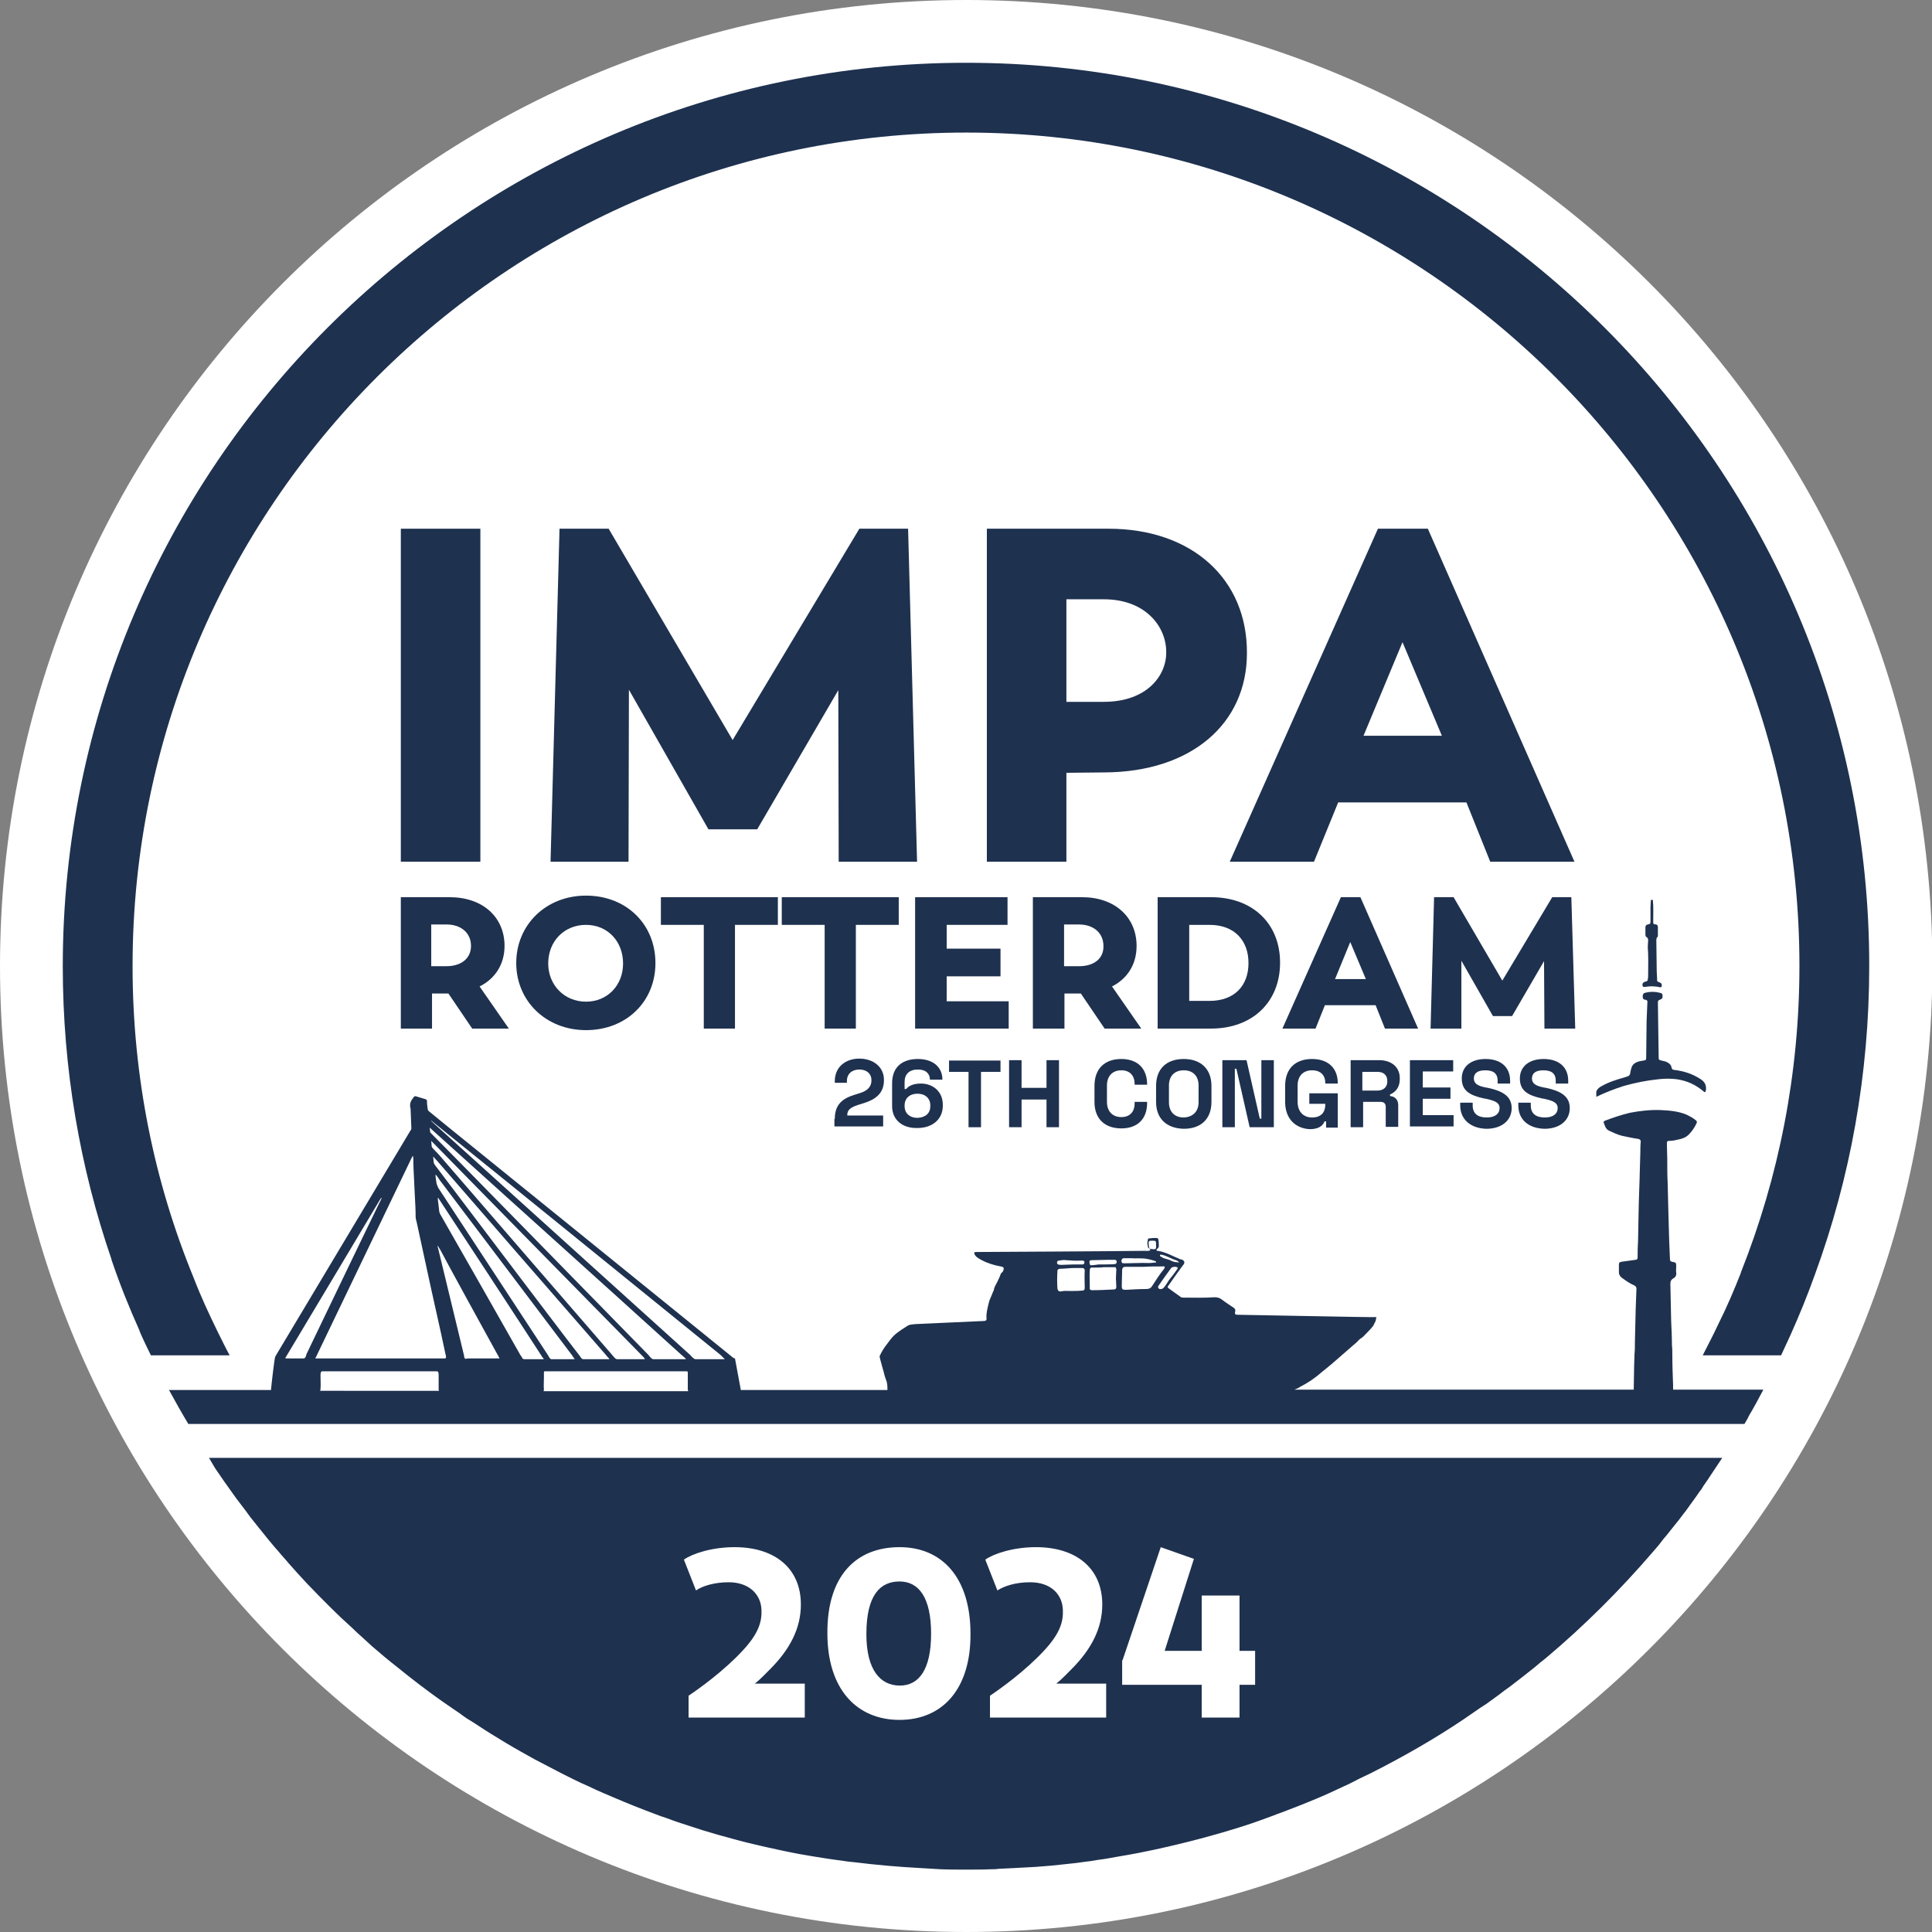 <?xml version="1.0" encoding="utf-8"?>
<!-- Generator: Adobe Illustrator 27.6.1, SVG Export Plug-In . SVG Version: 6.00 Build 0)  -->
<svg version="1.1" id="Laag_1" xmlns="http://www.w3.org/2000/svg" xmlns:xlink="http://www.w3.org/1999/xlink" x="0px" y="0px"
	 width="495.5px" height="495.5px" viewBox="0 0 495.5 495.5" style="enable-background:new 0 0 495.5 495.5;" xml:space="preserve"
	>
<rect x="0" y="0" width="495.5" height="495.5" fill="#808080" stroke="none"/>
<style type="text/css">
	.st0{fill:#FFFFFF;}
	.st1{fill:#1E314F;}
	.st2{clip-path:url(#SVGID_00000044159461256095533550000006937126163415288721_);fill:#006FA9;}
	.st3{fill:#006FA9;}
	.st4{fill:none;stroke:#1E314F;stroke-width:1.871;stroke-linecap:round;stroke-miterlimit:10;}
	.st5{fill:#C4DFF6;}
	.st6{fill-rule:evenodd;clip-rule:evenodd;fill:#C4DFF6;}
	.st7{clip-path:url(#SVGID_00000132059075657639195990000009378147865235063731_);fill:#006FA9;}
	.st8{fill:#C94286;}
	.st9{fill:#ECB1D1;}
	.st10{fill-rule:evenodd;clip-rule:evenodd;fill:#ECB1D1;}
</style>
<g>
	<path class="st0" d="M247.8,495.5c136.8,0,247.8-110.9,247.8-247.8S384.6,0,247.8,0S0,110.9,0,247.8S110.9,495.5,247.8,495.5"/>
	<g>
		<g>
			<rect x="102.8" y="135.6" class="st1" width="20.4" height="85.4"/>
			<polygon class="st1" points="220.4,135.6 187.9,189.8 156.1,135.6 143.5,135.6 141.2,221 161.2,221 161.3,176.9 181.7,212.7 
				194.2,212.7 215,177 215.1,221 235.2,221 232.9,135.6 			"/>
			<path class="st1" d="M284.3,135.6h-31.2V221h20.4v-22.8l9.8-0.1c22-0.1,36.5-12.3,36.5-30.6C319.9,148.5,305.7,135.6,284.3,135.6
				z M283.1,180h-9.6v-26.3h9.6c10.7,0,16,7,16,13.5C299.2,173.3,294.1,180,283.1,180z"/>
			<path class="st1" d="M353.4,135.6l-38,85.4H337l6.2-15.2h32.9l6.1,15.2h21.6l-37.6-85.4H353.4z M349.7,188.7l10-24l10.1,24H349.7
				z"/>
			<path class="st1" d="M102.7,263.8h8.1v-9h4.2l6.1,9h9.4l-7.5-10.8c4-2,6.4-5.7,6.4-10.4c0-7.4-5.6-12.5-14.1-12.5h-12.5V263.8z
				 M110.7,237.1h3.8c3.9,0,6.3,2.3,6.3,5.5c0,3.2-2.5,5.2-6.3,5.2h-3.9V237.1z"/>
			<path class="st1" d="M132.4,247c0,9.7,7.6,17.2,17.9,17.2c10.3,0,17.8-7.3,17.8-17.2c0-10-7.5-17.3-17.8-17.3
				C140,229.7,132.4,237.2,132.4,247z M150.3,237.2c5.5,0,9.5,4.2,9.5,9.9c0,5.6-4,9.8-9.5,9.8c-5.6,0-9.7-4.3-9.7-9.8
				C140.6,241.4,144.7,237.2,150.3,237.2z"/>
			<polygon class="st1" points="188.5,263.8 188.5,237.2 199.5,237.2 199.5,230.1 169.5,230.1 169.5,237.2 180.5,237.2 180.5,263.8 
							"/>
			<polygon class="st1" points="219.5,263.8 219.5,237.2 230.5,237.2 230.5,230.1 200.5,230.1 200.5,237.2 211.5,237.2 211.5,263.8 
							"/>
			<polygon class="st1" points="234.7,263.8 258.7,263.8 258.7,256.8 242.8,256.8 242.8,250.4 256.6,250.4 256.6,243.3 242.8,243.3 
				242.8,237.2 258.4,237.2 258.4,230.1 234.7,230.1 			"/>
			<path class="st1" d="M291.5,242.6c0-7.4-5.6-12.5-14-12.5h-12.6v33.7h8.1v-9h4.2l6.1,9h9.4l-7.5-10.8
				C289.1,251,291.5,247.4,291.5,242.6z M276.8,247.8h-3.9v-10.7h3.8c3.9,0,6.3,2.3,6.3,5.5C283.1,245.8,280.6,247.8,276.8,247.8z"
				/>
			<path class="st1" d="M296.9,230.1v33.7h13.7c10.6,0,17.7-6.8,17.7-16.9c0-10.1-7.1-16.8-17.7-16.8H296.9z M320.2,247
				c0,5.8-3.6,9.7-10,9.7H305v-19.5h5.2C316.6,237.2,320.2,241.2,320.2,247z"/>
			<path class="st1" d="M328.9,263.8h8.5l2.4-6h13l2.4,6h8.5l-14.8-33.7h-5L328.9,263.8z M350.3,251.1h-7.9l3.9-9.5L350.3,251.1z"/>
			<polygon class="st1" points="385.3,251.5 372.8,230.1 367.8,230.1 366.9,263.8 374.8,263.8 374.8,246.4 382.9,260.6 387.8,260.6 
				396,246.5 396.1,263.8 404,263.8 403,230.1 398.1,230.1 			"/>
			<path class="st1" d="M247.8,16.1C120,16.1,16.1,120,16.1,247.8c0,26.3,4.4,51.6,12.5,75.2v0.1c2.1,6.2,4.5,12.2,7.2,18.2v0.1
				c0.9,2.1,1.9,4.2,2.9,6.2h20.2c-1.1-2-2.1-4.1-3.1-6.1c-2.2-4.5-4.3-9-6.1-13.7C39.5,303,34,276,34,247.8
				C34,129.9,129.9,34,247.8,34c117.9,0,213.7,95.9,213.7,213.7c0,27.7-5.3,54.2-15,78.6v0.1c-1.8,4.6-3.7,9-5.9,13.4
				c-1.2,2.6-2.6,5.2-3.9,7.8h20.1c0.8-1.7,1.6-3.5,2.4-5.2c2.3-5.1,4.4-10.3,6.3-15.6c9-24.6,13.9-51.2,13.9-79
				C479.5,120,375.5,16.1,247.8,16.1z"/>
			<path class="st1" d="M55.2,376.6c1.4,2.1,2.9,4.2,4.4,6.3c0.7,1,1.5,2.1,2.3,3.1c0.8,1,1.5,2,2.3,3.1c0.8,1,1.6,2,2.4,3
				c1.6,2,3.2,4,4.9,5.9c0.8,1,1.7,1.9,2.5,2.9c1.6,1.8,3.2,3.6,4.9,5.4c0.1,0.1,0.2,0.2,0.3,0.3c1.8,1.9,3.6,3.7,5.4,5.5
				c0,0,0.1,0.1,0.1,0.1c1.8,1.8,3.6,3.5,5.5,5.2c0.9,0.9,1.9,1.8,2.8,2.6c0.8,0.7,1.6,1.5,2.4,2.2c2.1,1.8,4.2,3.6,6.4,5.3
				c1,0.8,2,1.6,3,2.4c3.8,3,7.6,5.8,11.6,8.5c0.9,0.6,1.8,1.2,2.7,1.9c0.4,0.3,0.9,0.6,1.4,0.9c1.8,1.1,3.5,2.3,5.3,3.4
				c2.6,1.6,5.2,3.2,7.9,4.7c1.1,0.6,2.3,1.3,3.4,1.9c2.3,1.2,4.6,2.4,6.9,3.6c1,0.5,2,1,3,1.5c1.4,0.7,2.7,1.3,4.1,1.9
				c1.2,0.6,2.3,1.1,3.5,1.6c0.9,0.4,1.9,0.8,2.8,1.2c3.5,1.5,7,2.9,10.5,4.2c1,0.4,2.1,0.8,3.1,1.1c1.8,0.7,3.6,1.3,5.5,1.9
				c1.2,0.4,2.5,0.8,3.7,1.2c2.6,0.8,5.1,1.5,7.7,2.2c2.5,0.7,5,1.3,7.6,1.9c3.1,0.7,6.3,1.4,9.5,2c1.2,0.2,2.3,0.4,3.5,0.6
				c2.5,0.4,4.9,0.8,7.4,1.1c1.1,0.2,2.1,0.3,3.2,0.4c5.6,0.7,11.3,1.2,17,1.5c1.1,0.1,2.2,0.1,3.3,0.2c0.6,0,1.1,0.1,1.7,0.1
				c2.2,0.1,4.4,0.1,6.6,0.1c2.2,0,4.4,0,6.7-0.1c0.5,0,1.1,0,1.6-0.1c1.4-0.1,2.7-0.1,4.1-0.2c1.2-0.1,2.4-0.1,3.7-0.2
				c0.6,0,1.2-0.1,1.8-0.1c1.3-0.1,2.5-0.2,3.8-0.3c1-0.1,1.9-0.2,2.9-0.3c1.2-0.1,2.5-0.3,3.7-0.4c0.7-0.1,1.5-0.2,2.2-0.3
				c1.1-0.1,2.3-0.3,3.4-0.5c1.7-0.2,3.3-0.5,4.9-0.8c1-0.2,1.9-0.3,2.9-0.5c0.9-0.2,1.8-0.3,2.7-0.5c1.3-0.3,2.6-0.5,3.9-0.8
				c7.8-1.7,15.5-3.7,23-6.1c2.5-0.8,5-1.7,7.4-2.6c1.2-0.5,2.5-0.9,3.7-1.4c2.4-0.9,4.9-1.9,7.3-2.9c2.4-1,4.8-2.1,7.1-3.2
				c1.2-0.5,2.3-1.1,3.5-1.7c1.1-0.6,2.3-1.1,3.5-1.7c1.2-0.6,2.3-1.2,3.5-1.8c8-4.2,15.8-8.8,23.2-14c1-0.7,2-1.4,3-2
				c1.1-0.8,2.2-1.6,3.3-2.4c0.9-0.7,1.8-1.4,2.7-2c2.2-1.7,4.3-3.3,6.4-5c0.9-0.8,1.9-1.6,2.8-2.3c10-8.4,19.2-17.6,27.7-27.5
				c0.9-1,1.8-2.1,2.6-3.2c0.9-1,1.7-2.1,2.6-3.2c0.9-1.1,1.7-2.1,2.5-3.2c0.6-0.7,1.1-1.5,1.7-2.3c0.7-1,1.5-2,2.2-3.1
				c0.4-0.5,0.8-1,1.1-1.6c0.7-1,1.4-2,2.1-3.1c0.9-1.4,1.9-2.8,2.8-4.2H53.6C54.2,374.9,54.7,375.8,55.2,376.6z M287.9,425.8
				l9.8-29l8.5,3l-7.5,23.6h9.5v-14.2h9.7v14.2h4v8.7h-4v8.4h-9.7v-8.4h-20.4V425.8z M265.7,396.8c10.3,0,17,5.4,17,14.7
				c0,6-2.7,11.4-7.9,16.6c-1,1-2.4,2.5-3.9,3.7h12.8v8.7h-29.8v-5.6c2.7-1.8,9.1-6.4,13.9-11.6c4-4.3,4.9-7.3,4.8-10.3
				c-0.1-4.2-3.2-7.2-8.4-7.2c-3.8,0-6.7,1-8.4,2.1l-3.1-7.9C254.8,398.5,259.8,396.8,265.7,396.8z M230.7,396.8
				c11,0,18.2,7.9,18.2,22.2c0.1,14.2-7.2,22.1-18.2,22.1c-11,0-18.5-7.9-18.5-22.2C212.1,404.1,219.6,396.8,230.7,396.8z
				 M188.4,396.8c10.3,0,17,5.4,17,14.7c0,6-2.7,11.4-7.9,16.6c-1,1-2.4,2.5-3.9,3.7h12.8v8.7h-29.8v-5.6c2.7-1.8,9.1-6.4,13.9-11.6
				c4-4.3,4.9-7.3,4.8-10.3c-0.1-4.2-3.3-7.2-8.4-7.2c-3.8,0-6.8,1-8.4,2.1l-3.1-7.9C177.5,398.5,182.5,396.8,188.4,396.8z"/>
			<path class="st1" d="M230.8,432.3c4.8,0,8-4,8-13.3c0-9.2-3.1-13.4-8.1-13.4c-4.9,0-8.5,3.4-8.5,13.5
				C222.2,428.2,225.7,432.3,230.8,432.3z"/>
			<path class="st1" d="M429.1,355.3c-0.1-2.6-0.2-5.2-0.2-7.8c0-0.8,0-1.7-0.1-2.5c0-2.1-0.1-4.1-0.2-6.2c-0.1-3.2-0.1-6.4-0.2-9.6
				c0-0.6,0.2-1,0.7-1.3c0.6-0.3,0.9-0.8,0.8-1.5c-0.1-0.5,0-0.9,0-1.4c0-1.2,0-1.2-1.1-1.4c-0.3-0.1-0.5-0.2-0.5-0.5
				c-0.1-1.6-0.1-3.2-0.2-4.8c-0.1-2.3-0.1-4.7-0.2-7c-0.1-2.7-0.1-5.4-0.2-8c-0.1-1.9-0.1-3.8-0.1-5.7c0-0.1,0-0.2,0-0.3
				c0-1.4-0.1-2.8-0.1-4.2c0-0.3,0.2-0.5,0.5-0.5c0.7,0,1.5-0.1,2.2-0.3c1.1-0.2,2.1-0.5,2.9-1.3c0.8-0.8,1.5-1.8,2-2.9
				c0.2-0.3,0.1-0.6-0.2-0.8c-0.7-0.6-1.5-1-2.3-1.4c-2.1-0.9-4.4-1.1-6.7-1.2c-2.7-0.1-5.3,0.2-7.9,0.7c-2.1,0.5-4.2,1.2-6.3,2
				c-0.2,0.1-0.5,0.2-0.4,0.5c0.3,0.8,0.5,1.7,1.4,2.1c1.1,0.5,2.1,1,3.3,1.3c1.4,0.3,2.8,0.6,4.2,0.8c0.4,0.1,0.6,0.3,0.6,0.7
				c-0.1,0.9-0.1,1.7-0.1,2.6c-0.1,2.3-0.1,4.7-0.2,7.1c-0.1,2-0.1,4-0.2,6.1c-0.1,3.3-0.1,6.7-0.2,10c-0.1,1.3-0.1,2.6-0.1,3.9
				c0,0.4-0.2,0.6-0.5,0.6c-1.2,0.2-2.4,0.3-3.6,0.5c-0.5,0.1-0.7,0.2-0.7,0.7c0,0.7,0,1.3,0,2c0,0.5,0.2,0.9,0.6,1.3
				c1.1,0.8,2.2,1.6,3.4,2.1c0.3,0.2,0.5,0.4,0.5,0.8c-0.1,1.8-0.1,3.6-0.2,5.4c-0.1,2.8-0.1,5.6-0.2,8.4c0,1,0,2-0.1,3
				c0,1-0.1,2.1-0.1,3.1c0,2-0.1,4-0.1,6h-87c0.5-0.2,1-0.4,1.4-0.7c2-1,3.9-2.3,5.6-3.8c0.5-0.4,2.1-1.7,2.2-1.8
				c0.3-0.2,4.8-4.2,6.8-5.9c0.3-0.3,0.6-0.7,1.1-1c0.5-0.3,0.9-0.8,1.3-1.2c0.1-0.1,1.4-1.4,1.8-2c0.2-0.4,0.4-0.8,0.6-1.2
				c0,0,0.2-0.9,0.2-1c-0.6,0.1-33.5-0.6-35.5-0.6c-0.7,0-0.9-0.1-0.7-0.9c0.1-0.4-0.1-0.7-0.4-0.9c-1-0.7-2-1.3-2.9-2
				c-0.6-0.5-1.2-0.7-2-0.7c-2.6,0.2-5.3,0.1-7.9,0.1c-0.2,0-0.5,0-0.7-0.1c-1.1-0.8-2.1-1.5-3.2-2.3c-0.3-0.2-0.3-0.4-0.1-0.6
				c0.8-1.1,1.6-2.3,2.4-3.4c0.5-0.6,0.9-1.3,1.4-1.9c0.6-0.7,0.4-1.2-0.4-1.5c-0.1,0-0.1,0-0.2,0c-2-0.8-3.8-1.9-5.9-2.2
				c-0.4,0-0.4-0.3-0.1-0.5c0.2-0.2,0.3-0.3,0.4-0.6c0-0.6,0-1.2-0.1-1.7c0-0.3-0.2-0.5-0.5-0.5c-0.6,0-1.1,0-1.7,0.1
				c-0.2,0-0.5,0-0.5,0.3c-0.1,0.4-0.2,0.9-0.1,1.3c0.1,0.3,0,0.7,0.3,0.9c0.1,0.1,0.4,0.1,0.4,0.4c0,0.3-0.4,0.3-0.6,0.3
				c-0.2,0.1-0.4,0-0.6,0c-6.2,0.1-41.3,0.3-43.3,0.3c-0.2,0-0.5,0-0.6,0.1c-0.1,0.2,0,0.4,0.1,0.6c0.4,0.7,1.1,1,1.8,1.4
				c1.5,0.8,3.2,1.3,4.8,1.6c0.9,0.1,1,0.5,0.6,1.3c-0.2,0.3-0.6,0.5-0.6,0.8c-0.2,0.6-0.5,1.2-0.8,1.8c-0.3,0.7-0.8,1.3-0.9,2.1
				c0,0.2-0.2,0.4-0.3,0.7c-0.3,0.9-0.8,1.7-1,2.6c-0.3,1.3-0.7,2.6-0.6,4c0.1,0.5-0.2,0.7-0.7,0.7c-0.5,0-17.3,0.8-17.6,0.8
				c-0.9,0.1-1.4,0.1-1.9,0.4c-0.6,0.4-1.1,0.7-1.7,1.1c-0.7,0.5-1.3,0.9-1.9,1.5c-0.6,0.6-1.1,1.3-1.7,2.1c-0.8,1-1.4,2-1.9,3.1
				c-0.1,0.3,1.1,4.1,1.3,5.1c0.1,0.3,0.2,0.6,0.3,0.9c0.4,0.9,0.4,1.8,0.4,2.7h-30.8H190c0,0,0,0,0,0l-1.5-8.1c0,0-0.4-0.1-0.5-0.2
				c-0.1-0.1-0.5-0.4-1.1-0.9c-9.1-7.4-69.4-56.2-72-58.3c-1.6-1.3-3.3-2.7-4.9-4c-0.2-0.2-0.3-0.3-0.3-0.5
				c-0.1-0.7-0.2-1.4-0.2-2.1c0-0.3-0.1-0.4-0.4-0.5c-0.7-0.2-1.4-0.4-2-0.6c-0.8-0.3-0.8-0.2-1.3,0.5c-0.5,0.6-0.7,1.3-0.6,2.1
				c0,0.1,0.1,0.3,0.1,0.4c0.1,1.7,0.1,3.3,0.2,5c0,0.2,0,0.4-0.2,0.6c-0.6,1-30.5,51-34.4,57.5c-0.1,0.2-0.2,0.4-0.3,0.5
				c-0.2,0.3-1,7.3-1.1,8.6H43.3c0,0,0,0.1,0.1,0.1c1.6,2.9,3.2,5.8,4.9,8.6h399.1c0.4-0.7,0.8-1.3,1.1-2c1.3-2.2,2.5-4.4,3.7-6.7
				c0,0,0-0.1,0.1-0.1h-23.2C429.1,356.2,429.1,355.7,429.1,355.3z M111.7,299c-0.3-0.4-0.5-0.7-0.5-1.2c0-0.4-0.1-0.8-0.1-1.1
				c0,0,0,0,0.1,0c0.3,0.4,0.6,0.7,0.9,1c2.6,3,38.2,44,43.3,49.8c0.3,0.4,0.5,0.6,0.6,0.7c0.1,0.1,0.1,0.1,0.2,0.2
				c0.1,0.1,0.1,0.2-0.1,0.2h-0.2c-2.1,0-4.2,0-6.2,0c-0.3,0-0.5-0.1-0.7-0.4c-0.1-0.2-0.3-0.4-0.5-0.7
				C143.2,340.7,113.7,301.6,111.7,299z M147.4,348.5c-0.1,0.1-0.2,0.1-0.3,0.1h-2.4c-1.1,0-2.2,0-3.2,0c-0.2,0-0.4-0.1-0.5-0.3
				c-0.2-0.2-0.3-0.5-0.5-0.8c-4.9-7.5-25.5-38.9-28-42.7c-0.1-0.1-0.6-1.2-0.6-1.7c-0.1-0.6-0.2-1.2-0.2-1.8c0,0,0.1,0,0.1,0
				c0.4,0.5,0.7,0.9,1,1.4c1.1,1.4,30.6,40.5,34,45c0,0.1,0.1,0.1,0.1,0.2c0.2,0.2,0.3,0.4,0.4,0.6
				C147.3,348.3,147.4,348.4,147.4,348.5z M112.7,296.3c-0.6-0.6-1.1-1.2-1.7-1.8c-0.2-0.2-0.3-0.4-0.3-0.7c0-0.4-0.1-0.8-0.1-1.2
				c1,1,47.3,48.2,53.9,54.9c0.4,0.4,0.7,0.7,0.7,0.8c0.1,0.1,0.2,0.1,0.2,0.2c-0.1,0.1-0.2,0.1-0.3,0.1c-2.2,0-4.5,0-6.7,0
				c-0.3,0-0.5-0.1-0.7-0.3c-0.1-0.1-0.4-0.4-0.7-0.8C151.3,340.9,114.9,298.9,112.7,296.3z M110.5,290.6c-0.2-0.2-0.2-0.3-0.2-0.5
				c0-0.3-0.1-0.6-0.1-0.9c21.6,19.5,43.2,38.9,64.7,58.4c0.4,0.3,0.7,0.6,1,0.9c0,0,0,0.1-0.1,0.1c-0.2,0-0.4,0-0.6,0
				c-2.5,0-5,0-7.5,0c-0.3,0-0.5-0.1-0.7-0.3c-0.1-0.1-0.4-0.4-0.7-0.8C159.6,340.6,111.2,291.2,110.5,290.6z M78.3,348.1
				c-0.1,0.2-0.2,0.3-0.5,0.3c-1.5,0-2.9,0-4.4,0c-0.1,0-0.1,0-0.2-0.1c-0.1-0.1,0-0.1,0.1-0.2c0.1-0.2,0.2-0.4,0.4-0.7
				c3.4-5.7,22.7-37.9,23.8-39.8c0.1-0.1,0.2-0.3,0.3-0.4c0,0,0.1,0,0.1,0c-0.2,0.5-0.4,1-0.7,1.5c-2.9,5.9-16,33.2-18.6,38.6
				C78.5,347.8,78.4,348,78.3,348.1z M82,356.7c0.2-0.1,0.2-0.2,0.2-0.5c0.1-1.1,0-2.2,0-3.3c0-0.4,0-1.2,0.4-1.2
				c4.3,0,23.9,0,29.5,0c0.4,0,0.4,0.7,0.4,1.1v3.5c0,0.1,0,0.3,0.1,0.4H82z M114,348.4H81.2c-0.4,0-0.4,0-0.2-0.3
				c0.1-0.2,0.2-0.3,0.3-0.6c3.3-6.9,23.9-49.8,24.3-50.6c0.1-0.1,0.1-0.2,0.2-0.4c0,0,0.1,0,0.1,0c0,0.2,0.1,0.3,0.1,0.5
				c0,1.9,0.1,3.7,0.2,5.6c0.1,1.4,0.1,2.8,0.2,4.2c0.1,1.8,0.2,3.5,0.2,5.3c0,0.5,0.2,1,0.3,1.5c1.2,5.5,2.4,11,3.6,16.6
				c0.9,3.9,1.7,7.8,2.6,11.7c0.4,1.9,0.8,3.7,1.2,5.6c0.1,0.2,0.1,0.4,0.1,0.6C114.3,348.4,114.2,348.4,114,348.4z M127.6,348.4
				h-7.2c-0.3,0-0.6,0-0.9,0.1c-0.2,0-0.3-0.1-0.4-0.3c0-0.1-0.1-0.3-0.1-0.6c-1-4.1-6.1-25.3-6.7-27.7c-0.1-0.1-0.1-0.2,0-0.4
				c0.2,0.4,0.4,0.7,0.6,1c1.5,2.9,12.3,22.6,14.8,27.1c0.1,0.2,0.2,0.3,0.2,0.4C128.2,348.4,128.2,348.4,127.6,348.4z M139.1,348.6
				c-1.5,0-3,0-4.5,0c-0.4,0-0.6-0.1-0.7-0.4c-0.1-0.2-0.2-0.4-0.4-0.6c-3.2-5.7-18.3-32.2-20.6-36.2c-0.2-0.4-0.3-0.8-0.3-1.2
				c-0.1-0.8-0.2-1.6-0.3-2.5c0-0.2,0-0.3,0-0.5c0.1,0,0.2,0.1,0.2,0.2c2.2,3.3,22.7,34.6,26.3,40.2c0.2,0.4,0.4,0.6,0.5,0.7
				c0.1,0.1,0.2,0.2,0.1,0.3C139.3,348.6,139.2,348.6,139.1,348.6z M139.4,356.7c0.1-0.1,0.1-0.2,0.1-0.3c-0.1-1,0-2,0-3
				c0-0.4,0-0.9,0-1.3c0-0.4,0-0.4,0.4-0.4h36c0.5,0,0.5,0,0.5,0.5c0,1.4,0,2.8,0,4.2c0,0.1,0.1,0.2,0.1,0.4H139.4z M185.9,348.6
				h-0.3c-2.4,0-4.7,0-7.1,0c-0.3,0-0.5-0.1-0.7-0.3c-0.2-0.1-0.4-0.4-0.8-0.8c-8.1-7.3-65.2-58.9-66.2-59.8
				c-0.1-0.1-0.2-0.1-0.2-0.3c24.8,20,49.5,40.1,74.2,60.1C185.2,347.9,185.5,348.2,185.9,348.6C186,348.5,185.9,348.5,185.9,348.6z
				 M283.1,325c0.9,0,1.7,0,2.5,0c0.6-0.1,0.7,0.2,0.7,0.7c0,0.7-0.1,1.4-0.1,2.1c0,0.7,0.1,1.5,0.1,2.2c0,0.5-0.2,0.7-0.6,0.7
				c-1.9,0.1-3.7,0.2-5.6,0.2c-0.4,0-0.7-0.2-0.6-0.6c0-1.5-0.1-3,0-4.5c0-0.6,0.3-0.8,0.8-0.7C281.3,325.1,282.2,325.1,283.1,325
				L283.1,325z M302,325.4c-0.6,0.8-1.1,1.6-1.8,2.4c-0.6,0.7-1,1.6-1.6,2.3c-0.3,0.4-0.7,0.6-1.2,0.5c-0.4-0.2-0.5-0.5-0.3-0.8
				c1-1.5,2.1-3,3.2-4.5c0.2-0.3,0.6-0.4,1-0.4c0.2,0,0.4,0,0.5,0.1C302,325,302.1,325.1,302,325.4z M297.5,321.9
				c0.1-0.2,0.2-0.1,0.4-0.1c1.1,0.2,2.1,0.8,3.1,1.2c0.5,0.2,1,0.2,1.4,0.8c-0.8-0.1-1.4-0.1-2.1-0.5c-0.6-0.3-1.2-0.4-1.8-0.6
				c-0.3-0.1-0.6-0.3-0.9-0.5C297.5,322.2,297.5,322,297.5,321.9z M294.6,319.1c-0.1-0.8,0.1-0.9,0.8-0.9c1.1,0,1.1,0,1.1,1.2
				c0,0.1,0,0.3,0,0.5c0,0.3-0.1,0.5-0.6,0.5C294.7,320.3,294.7,320.3,294.6,319.1z M288.2,322.7l1.9,0c1.4,0.1,2.8-0.1,4.2,0.2
				c0.6,0.1,1.3,0.3,1.9,0.5c0.2,0.1,0.3,0.1,0.3,0.3c0,0.2-0.2,0.1-0.4,0.1c-1,0.2-2,0.1-3,0.1c-1.6,0-3.1,0.1-4.7,0.1
				c-0.7,0-0.7-0.1-0.8-0.7C287.7,322.9,287.9,322.7,288.2,322.7z M287.8,325.7c0-0.5,0.3-0.8,0.8-0.8c1.6,0,3.2,0,4.8,0
				c1.6-0.1,3.2-0.1,4.7-0.1c0.2,0,0.5-0.1,0.6,0.1c0.1,0.2-0.1,0.4-0.2,0.6c-1.1,1.3-2,2.8-3,4.3c-0.4,0.7-1,0.8-1.7,0.8
				c-1.6,0-3.3,0.1-5,0.2c-0.9,0-1.1-0.1-1.1-1C287.7,328.4,287.8,327,287.8,325.7z M279.4,323.7c0-0.4,0.2-0.5,0.6-0.5
				c1.5,0,2.9-0.1,4.5-0.1c0.5,0,0.9,0,1.4,0c0.3,0,0.5,0.2,0.5,0.5c0,0.3-0.1,0.5-0.4,0.6c-0.1,0-0.1,0-0.2,0
				c-0.2,0.1-4.1,0.1-4.1,0.1s-1.3,0.2-1.8,0.2C279.4,324.5,279.5,324.1,279.4,323.7z M278.2,330.3c0,0.5-0.2,0.7-0.7,0.7
				c-1,0.1-1.9,0.1-3,0.1c-0.7,0-1.5-0.1-2.4,0.1c-0.5,0.1-0.8-0.2-0.9-0.7c-0.1-1.5-0.1-3,0-4.5c0-0.5,0.4-0.6,0.7-0.6
				c1.2,0,2.4-0.2,3.7-0.2c0.6,0,1.3,0,1.9,0c0.4,0,0.7,0.2,0.7,0.6C278.1,327.4,278.2,328.8,278.2,330.3z M271.6,323.3
				c0.6-0.1,1.3-0.2,1.9-0.1c1.3,0.1,2.5,0.2,3.8,0.1c0.1,0,0.2,0,0.3,0c0.4,0,0.6,0.2,0.5,0.6c0,0.3-0.3,0.4-0.6,0.4
				c-0.8,0-1.5,0-2.3,0c-1,0-2,0.1-2.9,0.1c-0.3,0-0.6,0-0.9-0.1c-0.3-0.1-0.3-0.3-0.3-0.6C271.2,323.4,271.3,323.3,271.6,323.3z"/>
			<path class="st1" d="M422.2,271.2c0,0.7-0.1,0.7-0.7,0.8c-0.7,0.1-1.3,0.2-1.9,0.5c-0.6,0.3-1,0.7-1.2,1.4
				c-0.1,0.5-0.3,1-0.3,1.4c-0.1,0.4-0.3,0.7-0.8,0.8c-0.2,0.1-0.4,0.1-0.6,0.2c-2.1,0.6-4.1,1.2-6,2.3c-0.6,0.3-1,0.7-1.3,1.3
				c0,0.5,0,0.9,0,1.4c2.3-1.1,4.6-2,7.1-2.8c2.9-0.8,5.8-1.4,8.8-1.7c1.6-0.2,3.2-0.2,4.8,0c2.6,0.4,4.8,1.4,6.8,3.1
				c0.1,0.1,0.2,0.2,0.4,0.2c0.1-0.1,0.1-0.2,0.2-0.4c0.2-1.2-0.2-2.2-1.3-2.9c-2.1-1.4-4.4-2.1-6.8-2.4c-0.4,0-0.6-0.2-0.7-0.6
				c-0.1-0.7-0.6-1.1-1.2-1.4c-0.4-0.2-0.9-0.3-1.4-0.4c-0.7-0.2-0.7-0.2-0.7-0.9c0-2.2-0.1-4.4-0.1-6.7c0-2.4-0.1-4.9-0.1-7.3
				c0-0.3,0.1-0.6,0.5-0.7c0.6-0.2,0.7-0.4,0.7-1c0-0.5-0.2-0.7-0.8-0.8c-1.2-0.3-2.4-0.3-3.6,0c-0.5,0.1-0.7,0.4-0.7,1
				c0,0.5,0.2,0.8,0.7,0.8c0.4,0.1,0.6,0.3,0.5,0.7c-0.1,1.6-0.1,3.2-0.2,4.8C422.3,265.2,422.2,268.2,422.2,271.2z"/>
			<path class="st1" d="M422.7,250.1c0,0.4,0,0.7-0.1,1.1c0,0.3-0.1,0.4-0.4,0.5c-0.3,0.1-0.5,0.1-0.7,0.3c-0.3,0.2-0.3,0.6-0.2,0.9
				c0.1,0.3,0.4,0.2,0.6,0.2c0.8-0.1,1.6-0.2,2.4-0.1c0.5,0,1,0.1,1.4,0.2c0.3,0,0.5,0,0.5-0.4c0-0.5-0.1-0.7-0.7-0.9
				c-0.4-0.1-0.6-0.3-0.5-0.8c0-0.7-0.1-1.3-0.1-2c0-2.6-0.1-5.3-0.1-7.9c0-0.3,0-0.7,0.3-0.9c0.1-0.1,0.1-0.2,0.1-0.4
				c0-0.7,0-1.4,0-2.2c0-0.3-0.2-0.6-0.5-0.6c-0.7-0.1-0.7-0.1-0.7-0.9c0-1.8,0.1-3.6-0.1-5.4c-0.2,0-0.3,0-0.5,0
				c0,0.6-0.1,1.2-0.1,1.9c0,1.2,0,2.4,0,3.6c0,0.6-0.1,0.7-0.7,0.8c-0.4,0.1-0.6,0.3-0.6,0.7c0,0.6,0,1.3,0,1.9
				c0,0.3,0.1,0.6,0.4,0.7c0.2,0.2,0.3,0.4,0.3,0.7c0,0.6-0.1,1.2-0.1,1.7C422.8,245.2,422.7,247.6,422.7,250.1z"/>
		</g>
		<g>
			<path class="st1" d="M214.1,287c0-3.6,1.8-5.2,5-6.2l1.6-0.5c1.8-0.6,2.8-1.6,2.8-3.2v-0.1c0-1.6-1.2-2.7-3.1-2.7s-3.2,1.1-3.2,3
				v0.4h-3.1v-0.4c0-3.7,2.8-5.8,6.3-5.8c3.5,0,6.3,2.1,6.3,5.4v0.2c0,3.3-2.2,4.9-5.1,5.8l-1.6,0.5c-2.1,0.7-2.7,1.4-2.7,2.6v0.1
				h9.2v2.8h-12.5V287z"/>
			<path class="st1" d="M228.8,283.7v-5.9c0-4.2,2.7-6.2,6.6-6.2c3.8,0,6.3,2,6.3,5.3h-3.2c0-1.4-0.9-2.6-3.1-2.6
				c-2.2,0-3.4,1.2-3.4,3.2v1.8h0.4c0.6-0.7,1.6-1.4,3.8-1.4c3,0,5.6,2,5.6,5.4v0.3c0,3.4-2.6,5.7-6.5,5.7
				C231.3,289.4,228.8,287.1,228.8,283.7z M238.6,283.7v-0.2c0-1.8-1.3-3-3.3-3c-2,0-3.3,1.2-3.3,3v0.2c0,1.8,1.3,3,3.3,3
				C237.4,286.6,238.6,285.5,238.6,283.7z"/>
			<path class="st1" d="M248.4,274.9h-5v-2.9h13.2v2.9h-5v14.2h-3.2V274.9z"/>
			<path class="st1" d="M258.8,271.9h3.2v7.1h6.4v-7.1h3.2v17.2h-3.2V282H262v7.1h-3.2V271.9z"/>
			<path class="st1" d="M280.7,282.6v-4.1c0-4.4,2.6-6.9,6.9-6.9c4.2,0,6.6,2.5,6.6,6.5v0.1h-3.2V278c0-2-1.1-3.5-3.4-3.5
				c-2.3,0-3.7,1.5-3.7,3.9v4.2c0,2.4,1.4,3.9,3.7,3.9c2.3,0,3.4-1.5,3.4-3.5v-0.4h3.2v0.3c0,4-2.4,6.5-6.6,6.5
				C283.4,289.4,280.7,287,280.7,282.6z"/>
			<path class="st1" d="M296.5,282.6v-4.1c0-4.4,2.7-6.9,7.1-6.9c4.3,0,7.1,2.5,7.1,6.9v4.1c0,4.4-2.7,6.9-7.1,6.9
				C299.3,289.4,296.5,287,296.5,282.6z M307.4,282.7v-4.3c0-2.4-1.4-3.9-3.8-3.9c-2.4,0-3.8,1.5-3.8,3.9v4.3c0,2.4,1.4,3.9,3.8,3.9
				C306,286.5,307.4,285,307.4,282.7z"/>
			<path class="st1" d="M313.5,271.9h6.2l3.4,15h0.4v-15h3.2v17.2h-6.2l-3.4-15h-0.4v15h-3.2V271.9z"/>
			<path class="st1" d="M329.6,282.6v-4.1c0-4.4,2.6-6.9,6.9-6.9c4.2,0,6.6,2.4,6.6,6.2v0.1h-3.2v-0.2c0-1.8-1.1-3.2-3.4-3.2
				c-2.3,0-3.7,1.5-3.7,3.9v4.2c0,2.4,1.4,4,3.7,4c2.4,0,3.4-1.4,3.4-3.3v-0.2h-4.1v-2.7h7.3v8.8h-3v-1.6h-0.4c-0.3,0.8-1.1,2-3.8,2
				C332.3,289.4,329.6,287,329.6,282.6z"/>
			<path class="st1" d="M346.2,271.9h7.5c3.2,0,5.3,1.8,5.3,4.6v0.3c0,2.1-1.1,3.3-2.5,3.9v0.4c1.3,0.1,2.1,1,2.1,2.3v5.6h-3.2v-5.1
				c0-0.8-0.4-1.3-1.3-1.3h-4.5v6.5h-3.2V271.9z M353.3,279.7c1.5,0,2.5-0.9,2.5-2.3v-0.2c0-1.4-0.9-2.3-2.5-2.3h-3.9v4.8H353.3z"/>
			<path class="st1" d="M361.7,271.9h11v2.9h-7.8v4.1h7.1v2.9h-7.1v4.2h7.9v2.9h-11.2V271.9z"/>
			<path class="st1" d="M374.5,283.5v-0.7h3.2v0.7c0,2.1,1.3,3.1,3.6,3.1c2.2,0,3.3-1,3.3-2.4c0-1.4-1.2-1.9-3.5-2.4l-0.6-0.1
				c-3.6-0.8-5.6-2-5.6-5.1c0-3.1,2.4-5,6.1-5c3.7,0,6.3,1.9,6.3,5.6v0.7h-3.2v-0.7c0-2-1.2-2.7-3.2-2.7c-2,0-2.9,0.8-2.9,2.1
				c0,1.3,1,1.9,3,2.3l0.6,0.1c3.7,0.8,6.1,2.1,6.1,5.2c0,3.1-2.5,5.3-6.5,5.3C377.3,289.4,374.5,287.2,374.5,283.5z"/>
			<path class="st1" d="M389.4,283.5v-0.7h3.2v0.7c0,2.1,1.3,3.1,3.6,3.1c2.2,0,3.3-1,3.3-2.4c0-1.4-1.2-1.9-3.5-2.4l-0.6-0.1
				c-3.6-0.8-5.6-2-5.6-5.1c0-3.1,2.4-5,6.1-5c3.7,0,6.3,1.9,6.3,5.6v0.7H399v-0.7c0-2-1.2-2.7-3.2-2.7c-2,0-2.9,0.8-2.9,2.1
				c0,1.3,1,1.9,3,2.3l0.6,0.1c3.7,0.8,6.1,2.1,6.1,5.2c0,3.1-2.5,5.3-6.5,5.3C392.1,289.4,389.4,287.2,389.4,283.5z"/>
		</g>
	</g>
</g>
</svg>
